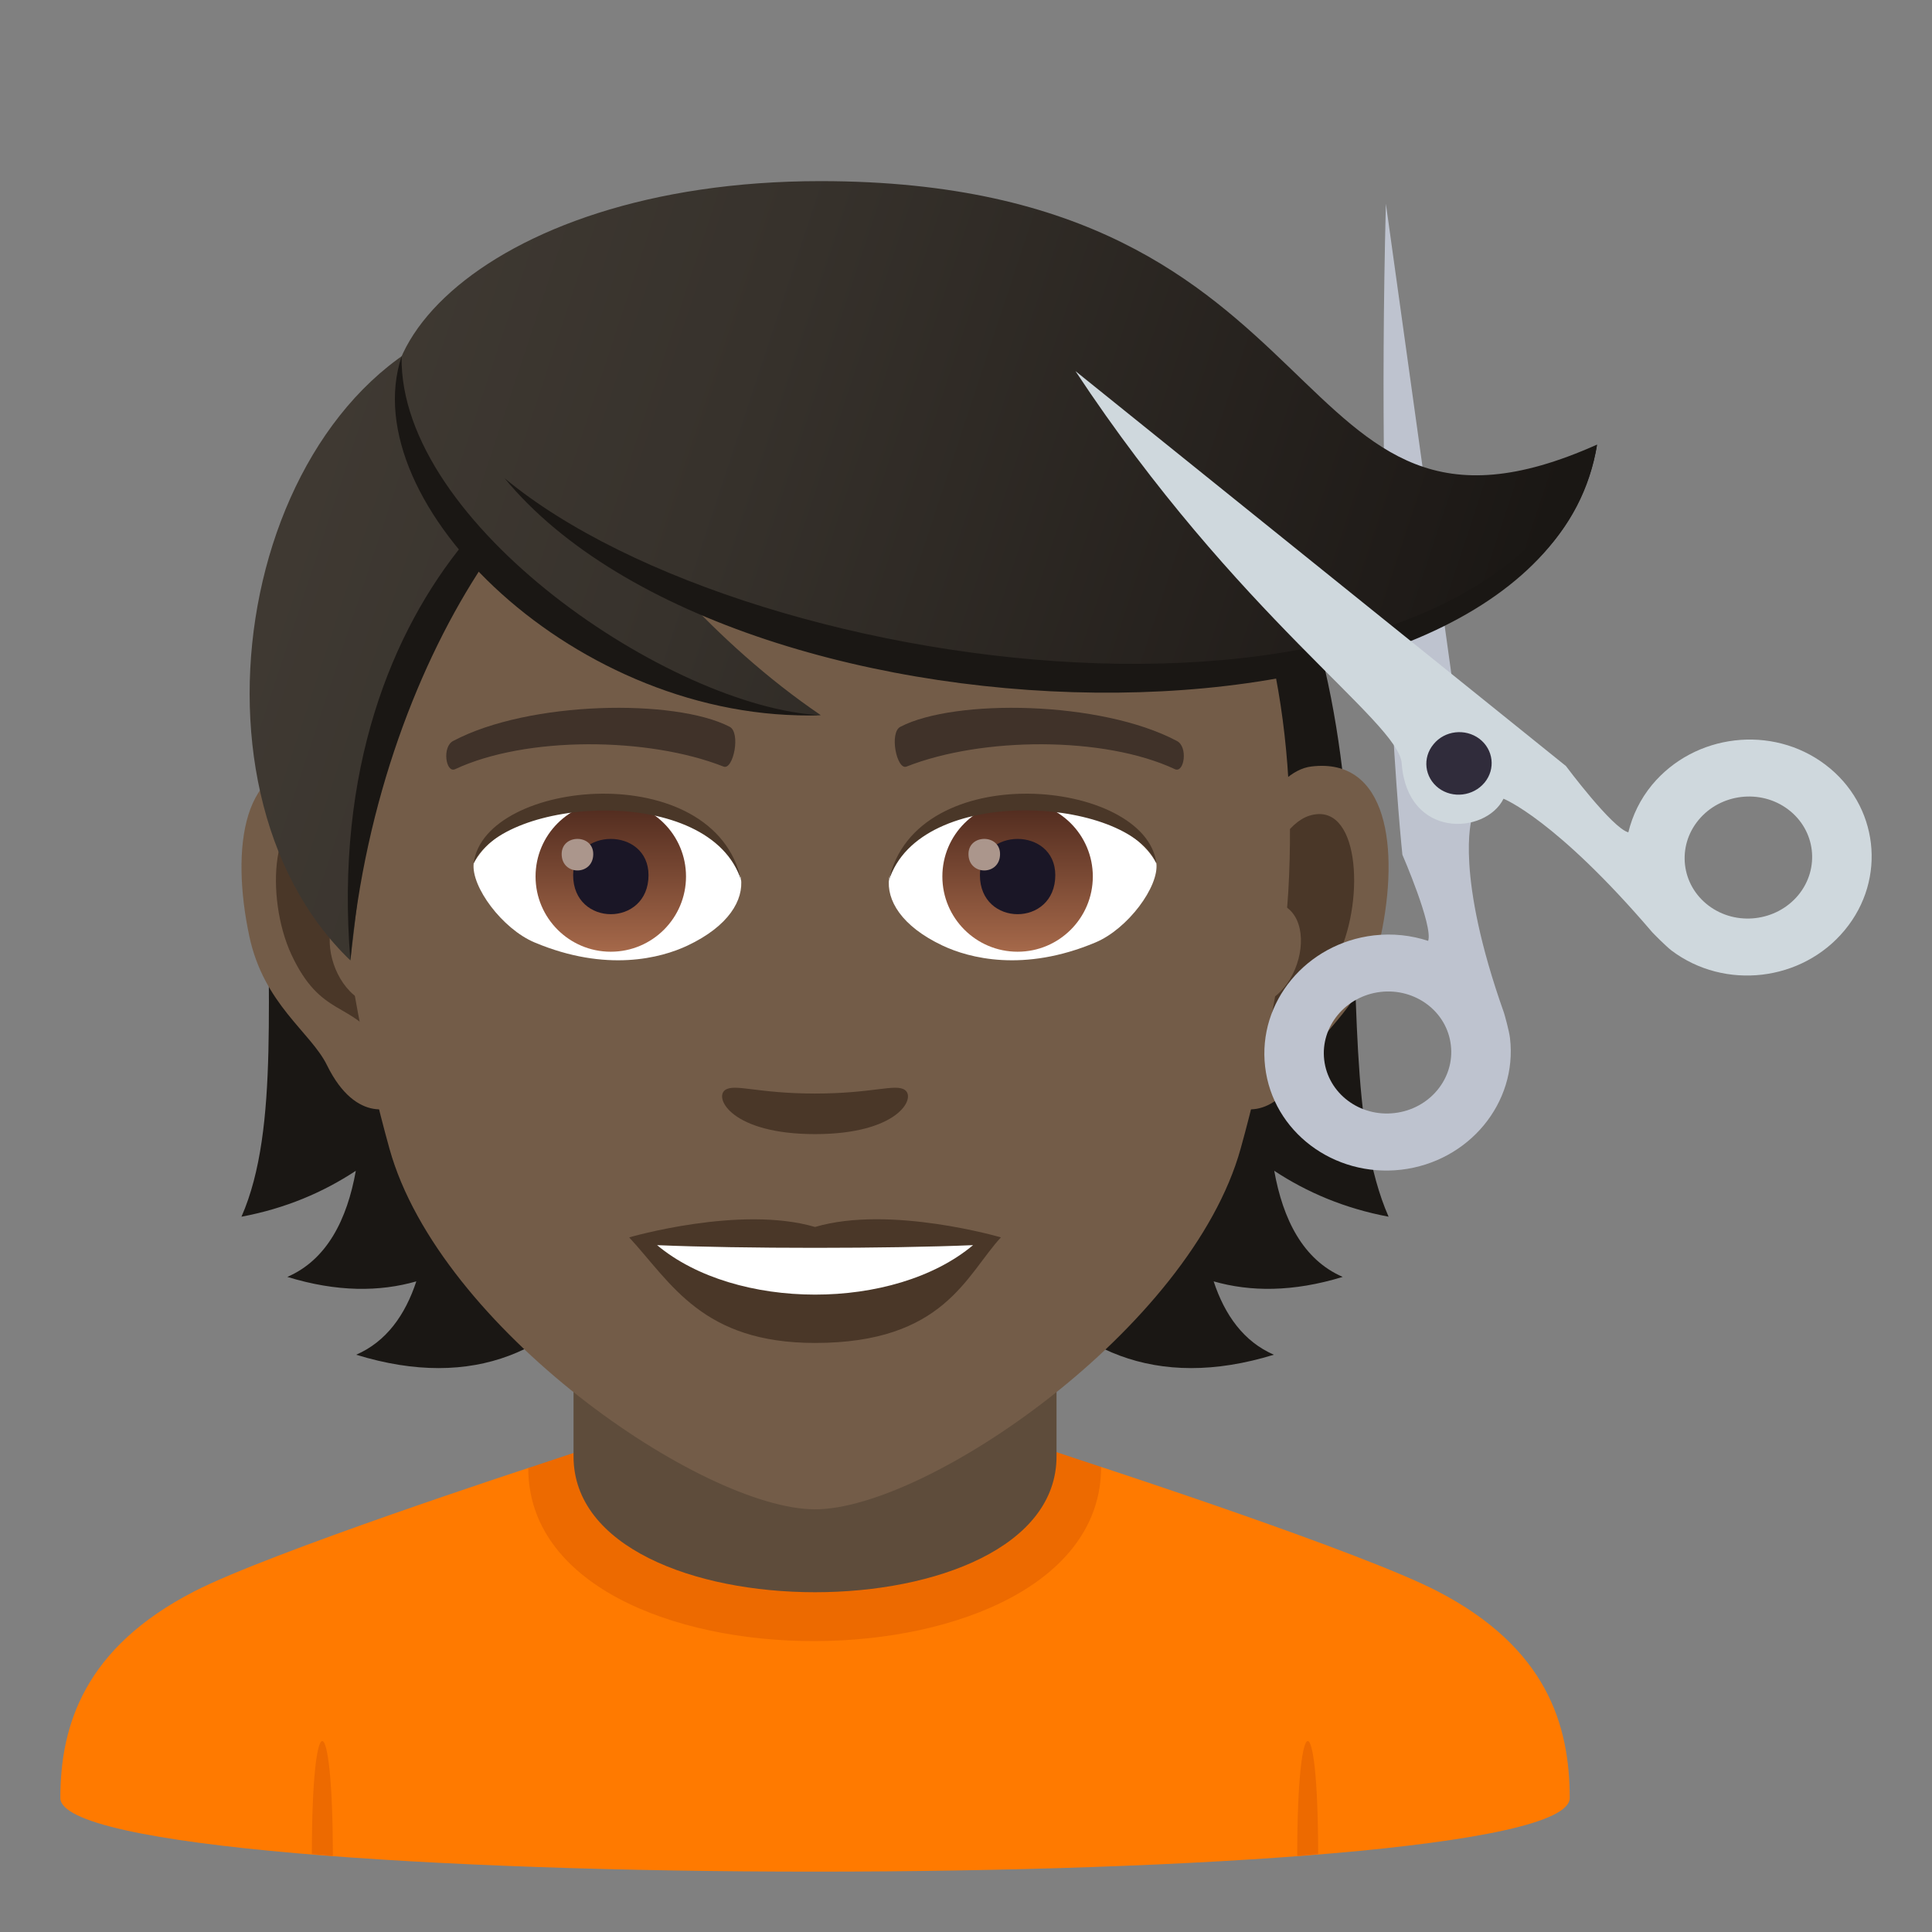 <?xml version="1.0" encoding="utf-8"?>
<!-- Generator: Adobe Illustrator 15.0.0, SVG Export Plug-In . SVG Version: 6.00 Build 0)  -->
<!DOCTYPE svg PUBLIC "-//W3C//DTD SVG 1.1//EN" "http://www.w3.org/Graphics/SVG/1.1/DTD/svg11.dtd">
<svg version="1.1" id="Layer_1" xmlns:x="http://ns.adobe.com/Extensibility/1.0/" xmlns:i="http://ns.adobe.com/AdobeIllustrator/10.0/" xmlns:graph="http://ns.adobe.com/Graphs/1.0/"
	 xmlns="http://www.w3.org/2000/svg" xmlns:xlink="http://www.w3.org/1999/xlink" xmlns:a="http://ns.adobe.com/AdobeSVGViewerExtensions/3.0/"
	 x="0px" y="0px" width="64px" height="64px" viewBox="0 0 64 64" enable-background="new 0 0 64 64" xml:space="preserve">
<rect x="0" y="0" width="64" height="64" fill="#808080" stroke="none"/>
<path fill="#FF7A00" d="M6.431,52.718c2.502-1.288,11.068-4.088,11.068-4.088l18.977-0.035c0,0,8.662,2.827,11.148,4.12
	c3.615,1.873,4.375,4.429,4.375,6.845c0,3.254-50,3.254-50,0C1.999,57.141,2.806,54.584,6.431,52.718z"/>
<path fill="#ED6A00" d="M11.026,61.483l-0.695-0.066C10.331,56.383,11.026,56.449,11.026,61.483z"/>
<path fill="#ED6A00" d="M43.665,61.417l-0.693,0.066C42.972,56.449,43.665,56.383,43.665,61.417z"/>
<path fill="#ED6A00" d="M17.499,48.63c0,7.668,18.977,7.633,18.977-0.035l-1.707-0.566H19.31L17.499,48.63z"/>
<path fill="#5E4C3B" d="M18.999,48.243c0,6.002,16,6.002,16,0c0-2.043,0-6.641,0-6.641h-16C18.999,41.603,18.999,46.2,18.999,48.243
	z"/>
<path fill="#1A1714" d="M42.211,38.784c1.083,0.714,2.331,1.247,3.788,1.521c-2.587-5.888,1.313-18.237-6.682-27.311
	c-11.271,0.337-12.829,36.722,2.882,31.883c-1-0.433-1.628-1.316-1.995-2.43c1.211,0.347,2.626,0.358,4.275-0.148
	C43.167,41.732,42.499,40.398,42.211,38.784z"/>
<path fill="#1A1714" d="M13.92,12.994c-7.995,9.073-3.334,21.423-5.921,27.311c1.456-0.273,2.706-0.807,3.788-1.521
	c-0.288,1.614-0.957,2.948-2.269,3.515c1.647,0.507,3.063,0.495,4.273,0.148c-0.367,1.113-0.993,1.997-1.993,2.43
	C27.508,49.716,25.191,13.331,13.92,12.994z"/>
<path id="Path_393_" fill="#735C48" d="M43.441,25.391c-2.546,0.309-4.383,8.816-2.783,11.062c0.225,0.314,1.536,0.813,2.509-1.167
	c0.538-1.098,2.093-2.014,2.573-4.277C46.358,28.108,45.975,25.084,43.441,25.391z"/>
<path id="Path_392_" fill="#735C48" d="M10.558,25.391c2.546,0.309,4.384,8.816,2.782,11.062c-0.224,0.314-1.537,0.813-2.508-1.167
	c-0.539-1.098-2.094-2.014-2.574-4.277C7.641,28.108,8.025,25.084,10.558,25.391z"/>
<path id="Path_391_" fill="#4A3728" d="M43.372,27.022c-0.664,0.208-1.389,1.22-1.782,2.896c2.322-0.498,1.742,3.362-0.275,3.435
	c0.018,0.389,0.045,0.788,0.092,1.208c0.973-1.409,1.96-0.844,2.938-2.94C45.226,29.73,45.017,26.507,43.372,27.022z"/>
<path id="Path_366_" fill="#4A3728" d="M12.408,29.914c-0.394-1.674-1.116-2.685-1.78-2.892c-1.645-0.516-1.855,2.708-0.975,4.599
	c0.979,2.097,1.966,1.531,2.939,2.94c0.048-0.421,0.074-0.821,0.091-1.21C10.687,33.257,10.115,29.445,12.408,29.914z"/>
<path fill="#735C48" d="M26.999,9.033c-11.029,0-16.342,8.966-15.678,20.493c0.137,2.317,0.782,5.661,1.58,8.524
	c1.653,5.953,10.381,11.948,14.098,11.948c3.716,0,12.443-5.995,14.099-11.948c0.797-2.863,1.442-6.207,1.579-8.524
	C43.34,17.999,38.029,9.033,26.999,9.033z"/>
<path id="Path_365_" fill="#403229" d="M38.98,24.542c-2.521-1.333-7.349-1.399-9.146-0.47c-0.386,0.18-0.131,1.443,0.193,1.323
	c2.505-0.989,6.548-1.013,8.893,0.085C39.233,25.622,39.363,24.727,38.98,24.542z"/>
<path id="Path_364_" fill="#403229" d="M15.018,24.542c2.521-1.333,7.346-1.399,9.146-0.47c0.384,0.18,0.131,1.443-0.193,1.323
	c-2.51-0.989-6.546-1.013-8.894,0.085C14.765,25.622,14.636,24.727,15.018,24.542z"/>
<path id="Path_356_" fill="#4A3728" d="M29.976,36.107c-0.315-0.22-1.054,0.118-2.977,0.118c-1.921,0-2.66-0.338-2.977-0.118
	c-0.376,0.265,0.225,1.462,2.977,1.462C29.752,37.569,30.354,36.372,29.976,36.107z"/>
<path id="Path_355_" fill="#4A3728" d="M26.999,40.645c-2.48-0.729-6.156,0.345-6.156,0.345c1.4,1.522,2.426,3.497,6.156,3.497
	c4.273,0,5.001-2.242,6.157-3.497C33.156,40.989,29.479,39.912,26.999,40.645z"/>
<path id="Path_354_" fill="#FFFFFF" d="M21.767,41.247c2.601,2.178,7.851,2.192,10.467,0C29.462,41.365,24.557,41.367,21.767,41.247
	z"/>
<path id="Path_353_" fill="#FFFFFF" d="M24.545,29.084c0.095,0.729-0.401,1.594-1.773,2.241c-0.872,0.411-2.684,0.896-5.065-0.106
	c-1.067-0.449-2.108-1.85-2.015-2.623C16.982,26.166,23.337,25.811,24.545,29.084z"/>
<linearGradient id="Oval_1_" gradientUnits="userSpaceOnUse" x1="-425.343" y1="477.466" x2="-425.343" y2="478.225" gradientTransform="matrix(6.57 0 0 -6.57 2814.78 3168.528)">
	<stop  offset="0" style="stop-color:#A6694A"/>
	<stop  offset="1" style="stop-color:#4F2A1E"/>
	<a:midPointStop  offset="0" style="stop-color:#A6694A"/>
	<a:midPointStop  offset="0.5" style="stop-color:#A6694A"/>
	<a:midPointStop  offset="1" style="stop-color:#4F2A1E"/>
</linearGradient>
<circle id="Oval_58_" fill="url(#Oval_1_)" cx="20.233" cy="29.035" r="2.492"/>
<path id="Path_352_" fill="#1A1626" d="M18.986,28.99c0,1.725,2.497,1.725,2.497,0C21.483,27.39,18.986,27.39,18.986,28.99z"/>
<path id="Path_351_" fill="#AB968C" d="M18.606,28.292c0,0.724,1.046,0.724,1.046,0C19.652,27.622,18.606,27.622,18.606,28.292z"/>
<path id="Path_350_" fill="#4A3728" d="M24.557,29.182c-1.013-3.253-7.924-2.773-8.865-0.586
	C16.039,25.795,23.693,25.057,24.557,29.182z"/>
<path id="Path_349_" fill="#FFFFFF" d="M29.453,29.084c-0.095,0.729,0.401,1.594,1.773,2.241c0.872,0.411,2.684,0.896,5.065-0.106
	c1.069-0.449,2.108-1.85,2.015-2.623C37.018,26.166,30.661,25.811,29.453,29.084z"/>
<linearGradient id="Oval_2_" gradientUnits="userSpaceOnUse" x1="-425.991" y1="477.466" x2="-425.991" y2="478.225" gradientTransform="matrix(6.57 0 0 -6.57 2832.511 3168.528)">
	<stop  offset="0" style="stop-color:#A6694A"/>
	<stop  offset="1" style="stop-color:#4F2A1E"/>
	<a:midPointStop  offset="0" style="stop-color:#A6694A"/>
	<a:midPointStop  offset="0.5" style="stop-color:#A6694A"/>
	<a:midPointStop  offset="1" style="stop-color:#4F2A1E"/>
</linearGradient>
<circle id="Oval_57_" fill="url(#Oval_2_)" cx="33.709" cy="29.035" r="2.492"/>
<path id="Path_348_" fill="#1A1626" d="M32.461,28.99c0,1.725,2.497,1.725,2.497,0C34.958,27.39,32.461,27.39,32.461,28.99z"/>
<path id="Path_347_" fill="#AB968C" d="M32.082,28.292c0,0.724,1.046,0.724,1.046,0C33.128,27.622,32.082,27.622,32.082,28.292z"/>
<path id="Path_346_" fill="#4A3728" d="M29.442,29.182c1.012-3.252,7.919-2.786,8.864-0.586
	C37.957,25.795,30.305,25.057,29.442,29.182z"/>
<linearGradient id="SVGID_1_" gradientUnits="userSpaceOnUse" x1="46.497" y1="31.895" x2="7.497" y2="19.02">
	<stop  offset="0" style="stop-color:#1A1714"/>
	<stop  offset="0.095" style="stop-color:#1F1B18"/>
	<stop  offset="0.655" style="stop-color:#37322C"/>
	<stop  offset="1" style="stop-color:#403A33"/>
	<a:midPointStop  offset="0" style="stop-color:#1A1714"/>
	<a:midPointStop  offset="0.4" style="stop-color:#1A1714"/>
	<a:midPointStop  offset="1" style="stop-color:#403A33"/>
</linearGradient>
<path fill="url(#SVGID_1_)" d="M27.19,23.691c-7.069-4.807-10.934-13.219-10.934-13.219c-8.113,1.852-10.723,15.515-4.649,21.344
	c0.715-5.879,0.865-9.744,4.445-13.708C18.515,21.76,23.047,23.776,27.19,23.691z"/>
<path fill="#BEC3CF" d="M45.909,6.748c-0.338,13.354,0.547,21.566,0.547,21.566s1.02,2.348,0.854,2.854
	c-0.557-0.184-1.17-0.254-1.799-0.182c-2.24,0.262-3.854,2.211-3.602,4.352c0.25,2.145,2.27,3.668,4.508,3.41
	c2.24-0.262,3.854-2.213,3.604-4.355c-0.025-0.234-0.186-0.803-0.199-0.84c-1.633-4.602-1.072-6.408-1.072-6.408L45.909,6.748z
	 M46.198,36.871c-1.158,0.137-2.203-0.652-2.332-1.76s0.707-2.115,1.863-2.252c1.16-0.135,2.205,0.654,2.332,1.762
	C48.194,35.729,47.356,36.738,46.198,36.871z"/>
<linearGradient id="SVGID_2_" gradientUnits="userSpaceOnUse" x1="50.191" y1="20.706" x2="11.191" y2="7.83">
	<stop  offset="0" style="stop-color:#1A1714"/>
	<stop  offset="0.095" style="stop-color:#1F1B18"/>
	<stop  offset="0.655" style="stop-color:#37322C"/>
	<stop  offset="1" style="stop-color:#403A33"/>
	<a:midPointStop  offset="0" style="stop-color:#1A1714"/>
	<a:midPointStop  offset="0.4" style="stop-color:#1A1714"/>
	<a:midPointStop  offset="1" style="stop-color:#403A33"/>
</linearGradient>
<path fill="url(#SVGID_2_)" d="M27.177,6c-11.322,0-17.021,6.408-12.855,10.098c7.4,6.557,36.658,10.461,38.584-1.371
	C42.267,19.49,44.874,6,27.177,6z"/>
<path fill="#1A1714" d="M13.304,11.804c-0.1,5.564,8.942,11.644,13.887,11.888C19.129,23.967,11.687,16.662,13.304,11.804z"/>
<path fill="#1A1714" d="M15.372,17.988c-2.359,2.883-4.285,7.461-3.765,13.828c0.489-5.307,2.283-9.918,4.418-13.132
	C15.797,18.464,15.586,18.225,15.372,17.988z"/>
<path fill="#1A1714" d="M16.715,15.842c8.25,6.844,32.099,9.875,36.19-1.115C51.059,25.748,24.465,25.248,16.715,15.842z"/>
<path fill="#CFD8DD" d="M54.726,26c-0.393,0.477-0.65,1.014-0.785,1.572c-0.531-0.135-2.068-2.197-2.068-2.197L35.626,12.293
	c5.391,8.164,10.705,11.604,10.807,12.994c0.182,2.51,2.779,2.373,3.373,1.172c0,0,1.717,0.668,4.926,4.422
	c0.025,0.029,0.447,0.459,0.637,0.605c1.764,1.33,4.332,1.029,5.738-0.672c1.41-1.697,1.121-4.156-0.643-5.486
	C58.702,23.998,56.138,24.301,54.726,26z M59.569,29.654c-0.73,0.877-2.059,1.033-2.969,0.346c-0.912-0.688-1.061-1.959-0.332-2.838
	c0.727-0.879,2.057-1.035,2.967-0.348C60.147,27.502,60.296,28.773,59.569,29.654z"/>
<path fill="#302C3B" d="M49.007,24.473c0.465,0.354,0.543,1.004,0.17,1.453c-0.375,0.451-1.055,0.531-1.521,0.182
	c-0.467-0.355-0.545-1.004-0.168-1.455C47.856,24.199,48.538,24.121,49.007,24.473z"/>
</svg>
